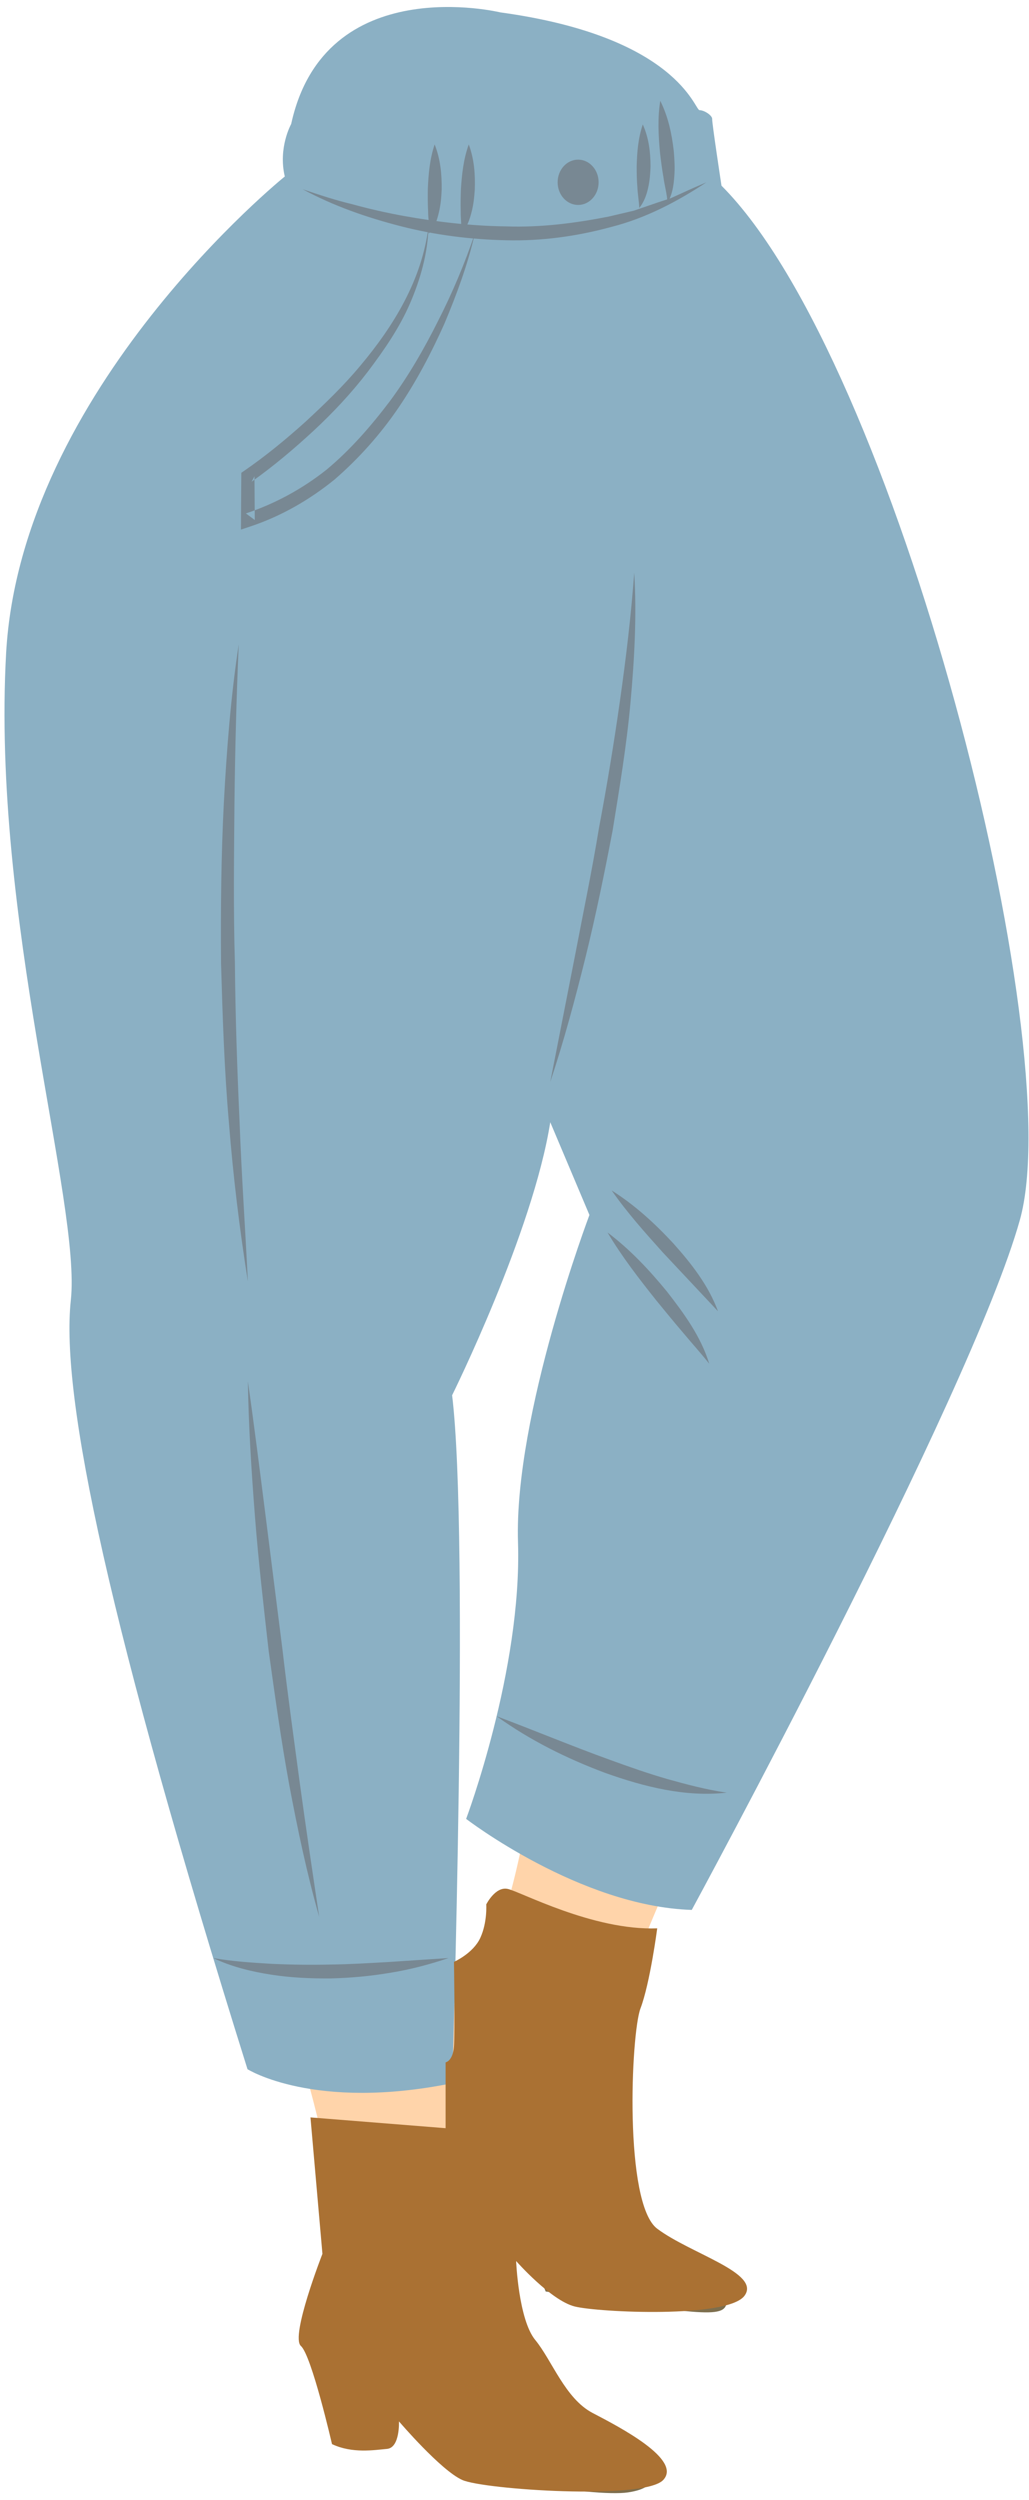 <svg width="55.588px" height="134.945px" viewBox="-0.137 2.055 55.588 134.945" fill="none" xmlns="http://www.w3.org/2000/svg"><g id="Female Character Standing/Lower Body/Jeans 4"><g id="Group"><g id="Group 38"><path id="509:23991" fill-rule="evenodd" clip-rule="evenodd" d="M29.093 89.464C29.471 97.212 27.203 108.834 24.274 110.346C24.274 110.346 22.762 88.33 23.046 85.779C23.329 83.228 23.01 78.315 23.01 78.315C23.01 78.315 28.62 66.787 29.755 60.268L32.683 68.582C32.683 68.582 28.715 81.716 29.093 89.464M53.188 70.283C55.266 66.125 54.935 63.669 54.935 63.669C51.203 32.016 36.936 10.094 36.936 10.094C36.936 10.094 33.156 3.291 24.557 3.291C15.959 3.291 16.526 10.756 16.526 10.756C14.164 13.59 6.368 20.299 3.014 31.543C0.067 41.422 5.801 66.787 5.944 69.838C6.085 72.89 6.581 92.086 11.542 101.653C16.503 111.22 17.944 120.361 18.227 122.818C18.51 125.276 16.715 129.102 17.801 129.858C18.888 130.613 24.699 134.96 25.55 135.196C26.4 135.433 31.833 136.235 33.203 136.377C34.573 136.52 34.526 134.772 33.298 134.063C32.07 133.354 29.99 132.456 28.81 129.811C27.629 127.165 26.494 122.582 25.786 121.024C25.077 119.464 24.368 115.968 24.368 115.968C25.503 116.724 29.66 124.708 29.613 125.228C29.566 125.747 38.731 126.739 38.731 126.739C39.062 124.803 34.196 122.96 34.196 122.96C34.526 120.598 32.494 112.52 32.494 112.52C32.494 112.52 35.613 103.354 38.07 99.669C40.526 95.984 51.109 74.441 53.188 70.283" fill="#FFD4AA"/><path id="Fill 3" fill-rule="evenodd" clip-rule="evenodd" d="M18.015 121.298C18.015 121.298 17.532 124.991 17.154 126.504C16.776 128.016 16.115 128.487 17.154 129.669C18.193 130.85 18.43 132.882 18.43 132.882H19.138L18.713 130.898C18.713 130.898 21.543 132.598 23.01 134.157C24.477 135.716 31.941 136.861 33.784 136.591C35.626 136.32 36.335 135.243 30.241 131.512C30.241 131.512 26.272 132.361 24.43 134.016C24.43 134.016 20.224 130.378 18.996 129.716C18.996 129.716 17.627 127.293 18.241 123.851C18.241 123.851 18.734 122.753 18.015 121.298" fill="#7D6E4D"/><path id="Fill 5" fill-rule="evenodd" clip-rule="evenodd" d="M24.288 115.59C24.288 115.59 28.682 121.165 29.863 124.708C29.863 124.708 33.817 122.69 35.088 123.341C35.088 123.341 39.123 125.181 39.123 126.22C39.123 127.26 37.989 127.024 29.343 125.747C29.343 125.747 26.873 119.575 24.778 117.772L24.288 115.59Z" fill="#7D6E4D"/><g id="Group 9"><path id="Fill 7" fill-rule="evenodd" clip-rule="evenodd" d="M15.593 8.747C15.593 8.747 14.878 10.023 15.248 11.582C15.248 11.582 0.984 23.067 0.193 37.32C-0.597 51.574 4.256 67.018 3.689 72.241C3.122 77.464 5.768 89.936 13.233 113.747C13.233 113.747 16.823 116.016 24.287 114.504C24.287 114.504 25.233 85.117 24.287 77.369C24.287 77.369 28.654 68.57 29.589 62.63L31.705 67.638C31.705 67.638 27.626 78.409 27.846 85.307C28.067 92.204 25.044 100.235 25.044 100.235C25.044 100.235 31.185 104.96 37.233 105.149C37.233 105.149 52.267 77.464 54.954 67.921C57.642 58.378 48.287 21.527 38.839 12.078C38.839 12.078 38.32 8.672 38.336 8.483C38.352 8.295 37.918 8.004 37.652 8.001C37.386 7.997 36.473 4.035 26.896 2.724C26.896 2.724 17.41 0.424 15.593 8.747" fill="#8BB0C4"/></g><path id="Fill 10" fill-rule="evenodd" clip-rule="evenodd" d="M16.209 12.268C17.105 12.573 17.998 12.866 18.913 13.084C19.817 13.334 20.732 13.539 21.652 13.708C23.492 14.039 25.347 14.252 27.205 14.275C29.066 14.341 30.917 14.104 32.738 13.747L34.099 13.428L35.422 12.975L36.091 12.757L36.731 12.467C37.157 12.27 37.589 12.081 38.027 11.895C36.456 12.934 34.739 13.837 32.877 14.307C31.033 14.81 29.11 15.075 27.195 15.024C25.282 14.982 23.375 14.743 21.529 14.27C19.686 13.798 17.876 13.171 16.209 12.268" fill="#788893"/><path id="Fill 12" fill-rule="evenodd" clip-rule="evenodd" d="M23.343 9.851C23.66 10.653 23.734 11.471 23.723 12.289C23.706 12.699 23.671 13.11 23.573 13.519C23.477 13.913 23.355 14.37 23.012 14.664C23.083 14.254 22.988 13.864 22.99 13.464C22.968 13.067 22.97 12.668 22.974 12.269C23.009 11.469 23.071 10.667 23.343 9.851" fill="#788893"/><path id="Fill 14" fill-rule="evenodd" clip-rule="evenodd" d="M25.186 9.851C25.486 10.66 25.54 11.48 25.511 12.299C25.483 12.708 25.441 13.118 25.332 13.524C25.229 13.92 25.086 14.361 24.761 14.664C24.815 14.247 24.743 13.856 24.751 13.456C24.739 13.058 24.748 12.66 24.763 12.26C24.815 11.461 24.896 10.662 25.186 9.851" fill="#788893"/><path id="Fill 16" fill-rule="evenodd" clip-rule="evenodd" d="M34.587 8.772C34.919 9.512 35.003 10.276 35.006 11.041C34.994 11.422 34.964 11.807 34.877 12.189C34.796 12.566 34.657 12.961 34.398 13.28C34.376 12.879 34.31 12.516 34.294 12.143C34.261 11.772 34.258 11.402 34.257 11.03C34.277 10.285 34.33 9.539 34.587 8.772" fill="#788893"/><path id="Fill 18" fill-rule="evenodd" clip-rule="evenodd" d="M35.531 7.495C35.963 8.362 36.153 9.274 36.26 10.198C36.301 10.662 36.327 11.128 36.288 11.6C36.253 12.064 36.185 12.569 35.92 12.988C35.897 12.513 35.763 12.08 35.704 11.627C35.625 11.18 35.567 10.727 35.515 10.274C35.433 9.365 35.38 8.45 35.531 7.495" fill="#788893"/><path id="Fill 20" fill-rule="evenodd" clip-rule="evenodd" d="M25.516 14.664C25.133 16.333 24.535 17.946 23.87 19.529C23.168 21.096 22.366 22.627 21.393 24.058C20.42 25.488 19.258 26.794 17.938 27.938C16.581 29.039 15.041 29.927 13.362 30.481L12.879 30.642L12.882 30.125L12.898 27.764L12.9 27.575L13.055 27.469C14.206 26.676 15.313 25.769 16.362 24.824C17.4 23.864 18.425 22.882 19.329 21.794C21.138 19.643 22.668 17.138 23.012 14.27C22.98 15.706 22.581 17.118 22.009 18.442C21.432 19.773 20.599 20.97 19.731 22.12C18.851 23.268 17.861 24.325 16.804 25.306C15.743 26.287 14.646 27.213 13.454 28.059L13.61 27.764L13.626 30.125L13.147 29.769C14.719 29.247 16.19 28.448 17.501 27.409C18.79 26.339 19.896 25.064 20.916 23.721C21.922 22.364 22.773 20.89 23.532 19.371C24.305 17.856 24.967 16.282 25.516 14.664" fill="#788893"/><path id="Fill 22" fill-rule="evenodd" clip-rule="evenodd" d="M12.76 36.834C12.635 39.705 12.56 42.572 12.529 45.438C12.505 48.306 12.467 51.171 12.553 54.036C12.577 56.901 12.676 59.766 12.806 62.629C12.912 65.495 13.112 68.355 13.254 71.228C12.802 68.39 12.457 65.532 12.23 62.665C11.98 59.799 11.887 56.923 11.804 54.048C11.781 51.172 11.808 48.294 11.954 45.421C12.107 42.549 12.326 39.678 12.76 36.834" fill="#788893"/><path id="Fill 24" fill-rule="evenodd" clip-rule="evenodd" d="M13.254 76.613C13.599 79.026 13.9 81.438 14.207 83.85L15.121 91.082C15.4 93.496 15.737 95.9 16.059 98.308C16.388 100.715 16.746 103.116 17.107 105.527C16.441 103.181 15.939 100.794 15.489 98.399C15.048 96.002 14.716 93.589 14.378 91.176C14.104 88.756 13.824 86.337 13.636 83.909C13.447 81.481 13.291 79.051 13.254 76.613" fill="#788893"/><path id="Fill 26" fill-rule="evenodd" clip-rule="evenodd" d="M11.38 107.746C12.441 107.934 13.501 107.996 14.555 108.06C15.612 108.108 16.667 108.121 17.723 108.097C18.78 108.085 19.836 108.017 20.897 107.958L24.099 107.746C23.077 108.09 22.03 108.367 20.964 108.539C19.9 108.72 18.821 108.82 17.738 108.847C16.655 108.856 15.569 108.81 14.496 108.641C13.427 108.475 12.358 108.213 11.38 107.746" fill="#788893"/><path id="Fill 28" fill-rule="evenodd" clip-rule="evenodd" d="M26.691 94.694C28.768 95.472 30.781 96.316 32.832 97.055C33.855 97.427 34.882 97.788 35.926 98.088C36.972 98.38 38.023 98.66 39.123 98.819C36.895 99.072 34.652 98.499 32.575 97.76C30.494 96.984 28.493 95.993 26.691 94.694" fill="#788893"/><path id="Fill 30" fill-rule="evenodd" clip-rule="evenodd" d="M32.683 68.582C33.903 69.501 34.933 70.602 35.889 71.766C36.808 72.946 37.725 74.192 38.178 75.669C37.706 75.072 37.205 74.524 36.73 73.952C36.245 73.388 35.779 72.81 35.305 72.235C34.379 71.069 33.462 69.894 32.683 68.582" fill="#788893"/><path id="Fill 32" fill-rule="evenodd" clip-rule="evenodd" d="M32.907 66.314C34.162 67.103 35.24 68.096 36.235 69.168C37.203 70.251 38.136 71.433 38.65 72.835L35.681 69.672C34.719 68.6 33.753 67.528 32.907 66.314" fill="#788893"/><path id="Fill 34" fill-rule="evenodd" clip-rule="evenodd" d="M32.201 11.895C32.201 12.57 31.705 13.118 31.094 13.118C30.482 13.118 29.987 12.57 29.987 11.895C29.987 11.22 30.482 10.672 31.094 10.672C31.705 10.672 32.201 11.22 32.201 11.895" fill="#788893"/><path id="Fill 36" fill-rule="evenodd" clip-rule="evenodd" d="M29.589 60.456L30.932 53.604C31.368 51.321 31.845 49.048 32.219 46.756C32.65 44.475 33.027 42.184 33.353 39.887C33.68 37.59 33.955 35.286 34.125 32.96C34.267 35.291 34.135 37.631 33.925 39.955C33.716 42.282 33.331 44.586 32.957 46.889C32.519 49.18 32.051 51.465 31.493 53.728C30.931 55.99 30.327 58.243 29.589 60.456" fill="#788893"/></g></g><g id="Group 3"><path id="Fill 1" fill-rule="evenodd" clip-rule="evenodd" d="M16.635 116.349L23.935 116.931V113.378C23.935 113.378 24.322 113.314 24.387 112.538C24.451 111.763 24.387 107.953 24.387 107.953C24.387 107.953 25.42 107.5 25.808 106.661C26.196 105.821 26.131 104.852 26.131 104.852C26.131 104.852 26.614 103.883 27.277 104.012C27.94 104.141 31.879 106.273 35.367 106.144C35.367 106.144 34.98 109.103 34.463 110.465C33.947 111.828 33.559 121 35.367 122.357C37.176 123.713 40.988 124.746 40.083 125.974C39.179 127.202 32.202 126.878 30.91 126.555C29.618 126.232 27.745 124.101 27.745 124.101C27.745 124.101 27.874 127.266 28.779 128.364C29.683 129.462 30.394 131.529 31.879 132.304C33.365 133.079 36.724 134.823 35.691 135.921C34.657 137.019 26.001 136.438 24.839 135.921C23.676 135.405 21.415 132.756 21.415 132.756C21.415 132.756 21.48 134.177 20.77 134.242C20.059 134.306 18.896 134.5 17.798 133.984C17.798 133.984 16.699 129.203 16.118 128.687C15.537 128.17 17.281 123.713 17.281 123.713L16.635 116.349Z" fill="#AA7133"/></g></g></svg>